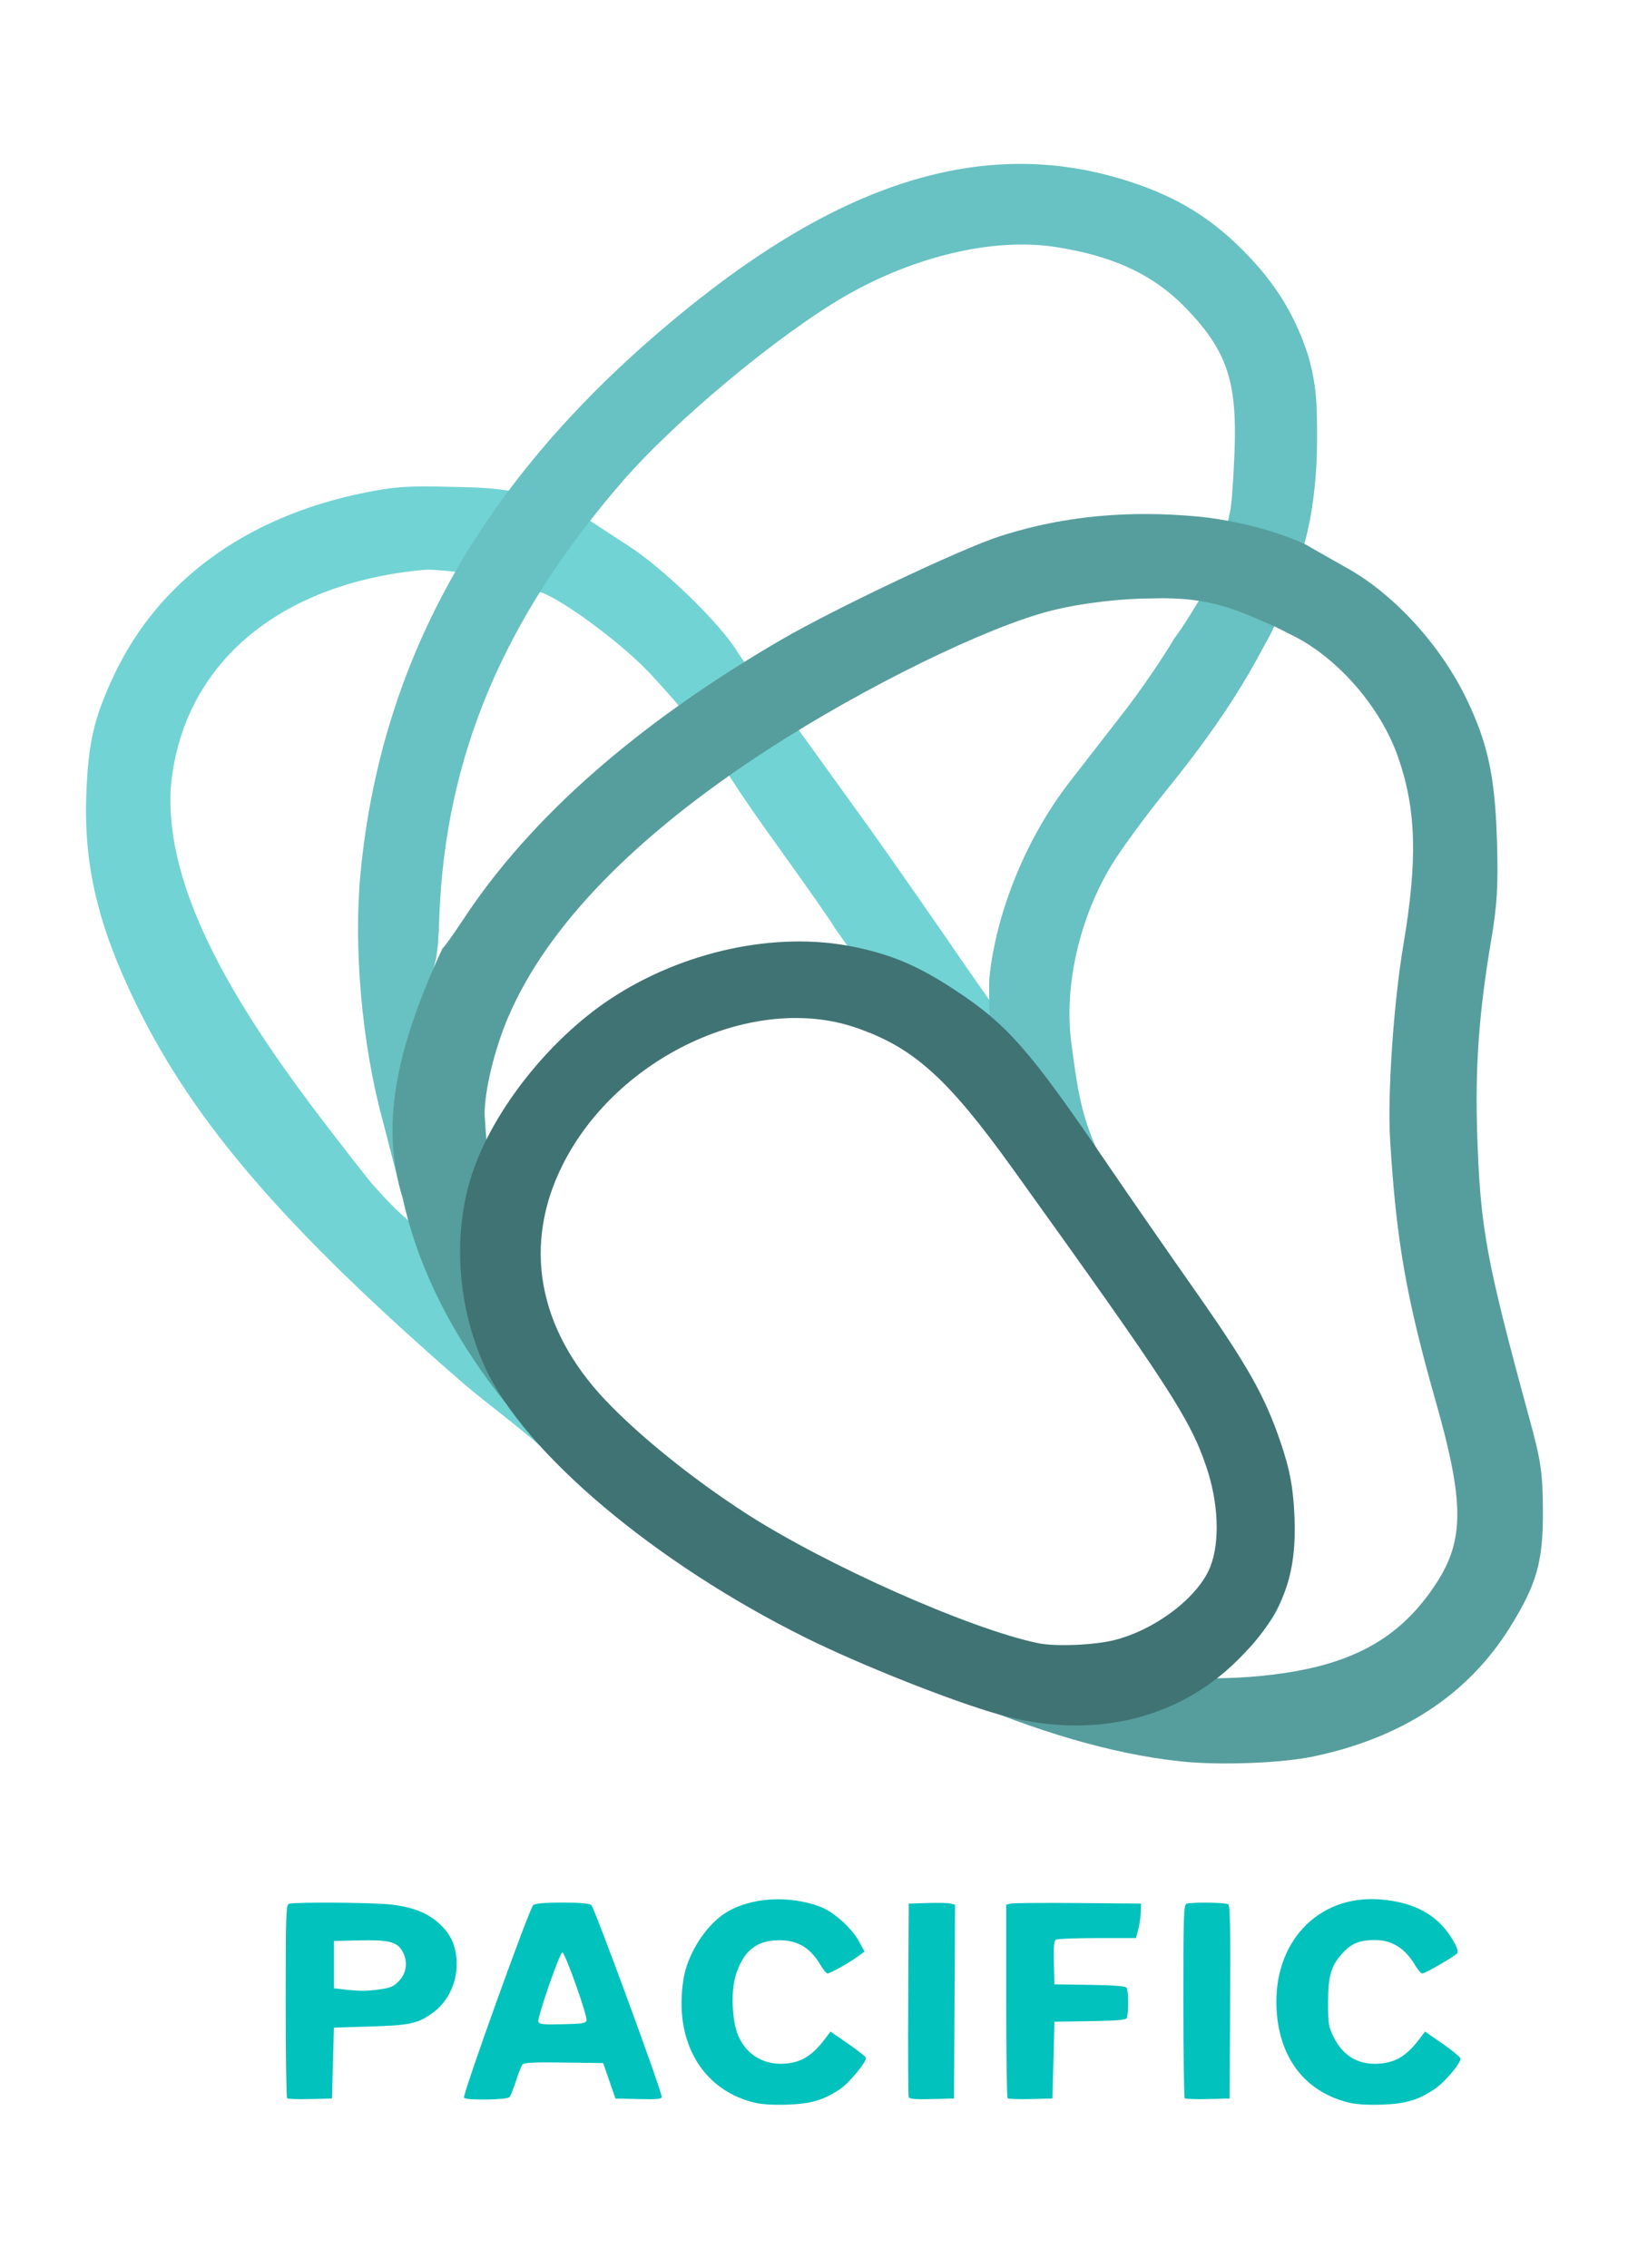 <?xml version="1.0" encoding="UTF-8" standalone="no"?>
<!-- Created with Inkscape (http://www.inkscape.org/) -->

<svg
   xmlns:dc="http://purl.org/dc/elements/1.1/"
   xmlns:cc="http://creativecommons.org/ns#"
   xmlns:rdf="http://www.w3.org/1999/02/22-rdf-syntax-ns#"
   xmlns:svg="http://www.w3.org/2000/svg"
   xmlns="http://www.w3.org/2000/svg"
   xmlns:sodipodi="http://sodipodi.sourceforge.net/DTD/sodipodi-0.dtd"
   xmlns:inkscape="http://www.inkscape.org/namespaces/inkscape"
   version="1.1"
   id="svg103"
   width="827"
   height="1152"
   viewBox="0 0 827 1152"
   sodipodi:docname="Logo turquoise.svg"
   inkscape:export-filename="C:\Users\Clément Villars\Documents\Pacific\Logos\logo turquoise.png"
   inkscape:export-xdpi="96"
   inkscape:export-ydpi="96"
   inkscape:version="0.92.4 (5da689c313, 2019-01-14)">
  <defs
     id="defs107" />
  <sodipodi:namedview
     pagecolor="#ffffff"
     bordercolor="#666666"
     borderopacity="1"
     objecttolerance="10"
     gridtolerance="10"
     guidetolerance="10"
     inkscape:pageopacity="0"
     inkscape:pageshadow="2"
     inkscape:window-width="1366"
     inkscape:window-height="705"
     id="namedview105"
     showgrid="false"
     inkscape:snap-nodes="false"
     inkscape:zoom="0.57943472"
     inkscape:cx="971.68694"
     inkscape:cy="493.90257"
     inkscape:window-x="-8"
     inkscape:window-y="-8"
     inkscape:window-maximized="1"
     inkscape:current-layer="svg103" />
  <path
     sodipodi:nodetypes="cscccccsccsscccccscccssccscccsccccccccccscccscscccscccccccccccccscsccccccsccccccccscccccccccscccccccccscccscccccscccsccscsc"
     inkscape:connector-curvature="0"
     id="path125"
     d="m 382.765,1067.744 c -26.445,-6.669 -40.517,-31.37 -35.589,-62.473 2.036,-12.854 11.17,-27.288 21.349,-33.739 12.461,-7.897 32.006,-9.199 48.038,-3.2 6.921,2.589 16.072,10.774 19.89,17.79 l 2.727,5.01 -3.275,2.419 c -4.218,3.116 -14.212,8.72 -15.551,8.72 -0.568,0 -2.184,-1.963 -3.59,-4.363 -5.448,-9.296 -12.56,-13.13 -23.114,-12.457 -10.312,0.657 -16.598,6.402 -20.07,18.344 -2.393,8.232 -1.654,23.073 1.508,30.27 4.314,9.819 13.511,15.057 24.455,13.928 8.007,-0.826 13.305,-4.249 19.718,-12.738 l 2.631,-3.483 8.823,6.112 c 4.852,3.361 8.97,6.555 9.151,7.096 0.625,1.874 -8.477,12.932 -13.241,16.088 -8.484,5.62 -14.802,7.45 -26.995,7.822 -7.425,0.226 -12.906,-0.146 -16.866,-1.144 z m 302,0 c -21.712,-5.475 -34.747,-22.291 -36.265,-46.783 -2.128,-34.319 20.949,-58.887 52.862,-56.279 18.593,1.52 30.79,8.938 38.058,23.147 0.861,1.683 1.26,3.527 0.888,4.1 -0.906,1.392 -16.319,10.341 -17.811,10.341 -0.647,0 -2.304,-1.913 -3.682,-4.25 -5.039,-8.547 -11.775,-12.755 -20.402,-12.745 -7.223,0.01 -11.47,1.577 -15.518,5.732 -6.577,6.751 -8.264,12.01 -8.264,25.762 0,11.132 0.203,12.414 2.814,17.73 4.901,9.98 13.186,14.618 24.1,13.492 8.007,-0.826 13.305,-4.249 19.718,-12.738 l 2.631,-3.483 8.869,6.14 c 4.878,3.377 8.988,6.752 9.133,7.5 0.425,2.183 -8.092,12.226 -13.286,15.666 -8.468,5.609 -14.792,7.44 -26.979,7.811 -7.425,0.226 -12.906,-0.146 -16.866,-1.144 z m -538.937,-2.109 c -0.384,-0.384 -0.698,-22.624 -0.698,-49.424 0,-43.51 0.169,-48.791 1.582,-49.333 2.436,-0.935 41.852,-0.684 51.418,0.327 10.851,1.147 18.579,4.063 24.439,9.221 5.92,5.211 8.699,10.697 9.317,18.388 0.896,11.161 -3.967,21.867 -12.673,27.9 -7.307,5.064 -11.203,5.877 -31.082,6.488 l -18.5,0.569 -0.5,18 -0.5,18 -11.052,0.281 c -6.079,0.154 -11.366,-0.033 -11.75,-0.417 z m 47.302,-55.337 c 5.576,-0.8 6.962,-1.435 9.75,-4.465 3.911,-4.251 4.411,-10.145 1.294,-15.257 -2.722,-4.465 -7.094,-5.479 -22.044,-5.111 l -12.5,0.307 v 12 12 l 5,0.593 c 7.95,0.943 11.561,0.93 18.5,-0.066 z m 42.561,55.072 c -0.854,-1.382 33.322,-96.426 35.185,-97.849 1.117,-0.853 5.8,-1.25 14.754,-1.25 8.957,0 13.636,0.397 14.75,1.25 1.549,1.186 35.75,94.339 35.75,97.373 0,1.188 -2.057,1.391 -11.75,1.159 l -11.75,-0.282 -3.112,-9 -3.112,-9 -19.999,-0.27 c -15.239,-0.206 -20.239,0.032 -21.005,1 -0.553,0.699 -2.026,4.42 -3.272,8.27 -1.246,3.85 -2.711,7.562 -3.256,8.25 -1.168,1.476 -22.29,1.794 -23.183,0.349 z m 62.245,-39.324 c 0.476,-2.485 -11.063,-34.855 -12.284,-34.459 -1.506,0.488 -12.864,33.351 -12.161,35.184 0.506,1.318 2.444,1.519 12.357,1.281 10.203,-0.245 11.801,-0.51 12.088,-2.007 z m 163.665,39.008 c -0.27,-0.706 -0.374,-23.108 -0.231,-49.783 l 0.26,-48.5 9.5,-0.293 c 5.225,-0.161 10.517,-0.039 11.759,0.271 l 2.259,0.565 -0.259,49.228 -0.259,49.229 -11.269,0.283 c -8.457,0.212 -11.391,-0.037 -11.76,-1 z m 50.227,0.581 c -0.384,-0.384 -0.698,-22.664 -0.698,-49.512 v -48.814 l 2.25,-0.549 c 1.238,-0.302 16.65,-0.423 34.25,-0.269 l 32,0.28 -0.142,4.5 c -0.078,2.475 -0.658,6.412 -1.289,8.75 l -1.146,4.25 -19.711,0.015 c -10.841,0.01 -20.29,0.382 -20.997,0.831 -0.949,0.602 -1.211,3.672 -1,11.735 l 0.286,10.919 17.956,0.274 c 12.831,0.196 18.178,0.624 18.735,1.5 0.428,0.674 0.779,4.151 0.779,7.726 0,3.575 -0.351,7.052 -0.779,7.726 -0.557,0.876 -5.904,1.304 -18.735,1.5 l -17.956,0.274 -0.5,19.5 -0.5,19.5 -11.052,0.281 c -6.079,0.154 -11.366,-0.033 -11.75,-0.417 z m 90,0 c -0.384,-0.384 -0.698,-22.624 -0.698,-49.424 0,-43.51 0.169,-48.791 1.582,-49.333 2.327,-0.893 19.708,-0.71 21.178,0.223 0.991,0.629 1.204,11.25 1,49.735 l -0.26,48.935 -11.052,0.281 c -6.079,0.154 -11.366,-0.033 -11.75,-0.417 z"
     style="fill:#02c2bd;fill-opacity:1" />
  <g
     id="g1072"
     transform="translate(1326.402,3125.722)">
    <g
       id="g1620"
       transform="translate(-196,-114)">
      <path
         sodipodi:nodetypes="ccccccssccccscccccscccccccccscccccccccc"
         inkscape:connector-curvature="0"
         d="m 100.312,-2800.721 c -19.882,-0.63 -28.023,-0.053 -43.32,3.076 -59.926,12.257 -104.328,44.75 -126.91,92.869 -9.982,21.271 -12.893,33.738 -13.916,59.602 -1.446,36.57 5.813,67.277 25.377,107.344 29.439,60.29 75.859,114.037 166.402,192.668 10.459,9.083 33.349,25.748 46.473,38.586 26.424,25.848 52.04,39.499 82.777,58.604 68.024,42.281 114.058,66.586 186.366,74.099 46.729,-6.055 73.246,-28.864 72.181,-30.141 -2.786,-3.085 7.516,-2.42 12.555,-8.419 5.038,-6 10.477,-13.433 12.088,-16.52 9.133,-17.503 6.935,-38.876 4.082,-59.203 -5.069,-36.118 -17.142,-59.132 -62.863,-123.679 -33.121,-53.967 -83.35,-122.476 -107.612,-158.338 -6.9,-9.86 -27.416,-39.76 -45.592,-64.955 l -33.047,-45.809 c -19.96,-25.655 -19.903,-22.97 -28.248,-35.617 -9.153,-15.349 -38.698,-43.24 -54.623,-53.561 -9.166,-5.941 -18.232,-11.877 -20.146,-13.193 -28.979,-15.658 -43.716,-17.04 -72.023,-17.414 z m -10.104,42.055 c 23.943,1.131 38.128,6.226 53.525,10.734 8.632,0 46.005,27.269 61.17,44.633 14.132,15.071 28.512,33.44 35.48,45.613 9.658,15.352 19.336,28.84 28.002,40.903 14.76,20.513 27.306,38.512 27.881,39.996 24.238,33.66 38.725,57.297 59.442,78.165 14.85,15.476 103.13,135.006 118.944,162.182 12.182,20.934 18.342,44.242 18.291,62.007 -0.051,17.792 -5.377,34.485 -17.92,46.052 -11.571,10.671 -25.816,14.247 -41.572,17.557 -24.666,5.181 -45.755,2.21 -94.067,-17.453 -65.507,-18.346 -117.005,-60.816 -156.343,-98.683 -39.321,-37.973 -45.112,-47.486 -93.266,-95.448 -7.489,-1.251 -20.703,-15.377 -29.782,-25.887 C 15.591,-2504.791 -44.551,-2580.954 -41,-2647.394 c 5.07,-61.024 52.108,-102.8 124.699,-110.752 2.649,-0.29 4.808,-0.496 6.51,-0.519 z"
         style="fill:#71d3d4;fill-opacity:1;stroke-width:1.843"
         transform="translate(-1002.701,36.242)"
         id="path1080" />
      <path
         sodipodi:nodetypes="ccscccccccsccccssscscccsccccsccc"
         inkscape:connector-curvature="0"
         id="path1076-6"
         d="m -627.128,-2434.458 c 0.956,0 -1.358,-73.913 -0.668,-80.725 3.396,-33.496 18.938,-71.367 40.852,-99.545 6.671,-8.578 19.079,-24.562 27.574,-35.52 8.494,-10.957 19.927,-27.649 25.406,-37.093 10.298,-13.913 13.785,-23.429 17.352,-24.563 6.195,-1.76 28.52,8.781 33.171,12.152 3.385,2.453 -0.439,7.976 -8.01,21.915 -11.518,21.206 -26.351,42.713 -47.222,68.469 -10.158,12.535 -22.322,29.144 -27.031,36.909 -16.495,27.197 -24.318,61.834 -20.458,90.577 4.6,34.255 6.32,51.024 39.203,97.138 -83.995,-50.619 -27.254,-21.42 -80.169,-49.714 z m -308.838,-8.077 c -10.611,-38.907 -14.979,-88.007 -11.238,-126.32 11.073,-113.407 66.604,-207.614 171.142,-290.34 80.398,-63.623 151.171,-82.891 220.409,-60.005 23.17,7.658 40.218,18.074 56.648,34.611 16.122,16.227 25.872,31.805 32.808,52.422 4.578,15.438 4.93,25.432 4.829,44.956 -0.169,32.55 -6.425,51.715 -8.1,57.547 -1.479,-0.214 -17.003,2.953 -26.482,0.139 -19.926,16.284 -10.469,-17.757 -9.503,-22.822 0.644,-2.523 1.617,-15.831 2.161,-29.573 1.418,-35.8 -3.732,-51.361 -24.05,-72.673 -16.63,-17.444 -37.449,-27.256 -67.399,-31.767 -31.172,-4.695 -71.36,4.782 -106.523,25.12 -33.799,19.549 -86.266,63.241 -113.026,94.121 -60.724,70.076 -90.087,140.165 -92.984,221.949 -0.687,19.387 -1.353,22.712 -7.519,37.546 -8.099,19.482 -13.725,45.017 -13.797,62.627 -0.08,19.469 21.89,116.384 -7.376,2.462 z"
         style="fill:#68c1c2;fill-opacity:1;stroke-width:1.843" />
      <path
         sodipodi:nodetypes="csscccccscsccccscccccccccccsccscccccccccc"
         inkscape:connector-curvature="0"
         d="m -548.576,-2750.666 c -26.102,-0.01 -50.678,3.766 -74.156,11.369 -19.422,6.29 -83.775,36.764 -110.733,52.438 -73.003,42.445 -127.378,90.202 -161.367,141.736 -5.492,8.326 -10.377,15.139 -10.854,15.139 -24.356,52.67 -31.27,90.784 -20.191,126.609 14.355,65.76 61.559,125.817 124.327,172.83 11.703,8.765 36.739,15.883 47.433,22.53 68.025,42.281 151.581,83.366 223.889,90.879 19.92,2.07 50.843,0.883 67.273,-2.58 44.822,-9.448 78.28,-31.422 99.434,-65.301 13.796,-22.096 17.058,-33.61 16.893,-59.635 -0.123,-19.328 -0.965,-25.047 -6.896,-46.791 -21.98,-80.579 -24.875,-96.343 -26.471,-144.043 -1.135,-33.93 0.859,-61.898 6.998,-98.168 3.178,-18.773 3.724,-28.101 3.014,-51.379 -0.986,-32.291 -4.55,-48.923 -15.295,-71.398 -12.951,-27.088 -36.482,-53.045 -60.236,-66.445 -6.043,-3.409 -13.388,-7.573 -16.322,-9.254 l -5.336,-3.057 c -18.738,-8.758 -41.73,-12.995 -54.776,-14.209 -9.056,-0.843 -17.926,-1.266 -26.627,-1.27 z m 3.785,42.863 v 0 c 29.473,-0.943 43.553,6.172 62.4,14.494 l 9.061,4.551 c 22.73,11.414 44.27,36.292 53.025,61.242 9.372,26.705 10.12,52.333 2.795,95.695 -4.963,29.377 -8.145,76.163 -6.738,99.088 3.141,51.183 8.183,80.02 23.256,133.031 14.473,50.903 14.499,70.194 0.125,92.203 -14.781,22.631 -33.424,35.544 -61.25,42.42 -55.761,13.32 -133.03,2.362 -196.598,-22.627 -63.066,-25.668 -117.005,-63.257 -156.343,-101.124 -52.875,-33.06 -65.875,-98.603 -69.152,-156.913 -0.096,-11.933 4.958,-32.912 11.826,-49.084 19.634,-46.229 64.599,-92.558 132.518,-136.539 48.969,-31.711 110.996,-62.06 143.568,-70.248 16.111,-4.05 36.634,-6.21 51.506,-6.189 z"
         style="fill:#569e9d;fill-opacity:1;stroke-width:1.843"
         id="path1078-8" />
      <path
         inkscape:connector-curvature="0"
         id="path1074"
         d="m -623.329,-2141.112 c -24.111,-6.85 -70.175,-25.159 -97.902,-38.914 -76.471,-37.935 -142.681,-93.729 -162.685,-137.09 -13.652,-29.592 -16.547,-64.928 -7.776,-94.919 9.632,-32.937 38.871,-70.813 71.219,-92.255 36.811,-24.401 84.362,-34.634 123.606,-26.601 19.564,4.005 33.091,9.782 51.821,22.132 26.434,17.43 37.755,30.357 76.898,87.804 11,16.144 30.736,44.628 43.859,63.299 27.723,39.443 36.442,54.88 44.565,78.902 4.486,13.267 6.119,21.816 6.833,35.781 1.638,32.005 -6.08,51.869 -28.948,74.504 -30.946,30.63 -75.026,40.556 -121.49,27.356 z m 59.326,-37.733 c 20.992,-5.417 42.488,-21.938 48.444,-37.232 4.944,-12.696 4.144,-32.451 -2.055,-50.75 -8.247,-24.342 -18.97,-40.842 -98.383,-151.382 -33.1,-46.074 -50.437,-61.635 -79.85,-71.667 -51.694,-17.633 -120.893,14.678 -148.554,69.362 -20.604,40.733 -12.929,83.494 21.513,119.866 17.084,18.041 44.025,39.777 70.869,57.179 40.778,26.434 114.224,59.094 149.057,66.282 8.814,1.819 28.777,0.97 38.958,-1.658 z"
         style="fill:#407374;fill-opacity:1;stroke-width:1.843" />
    </g>
  </g>
</svg>
